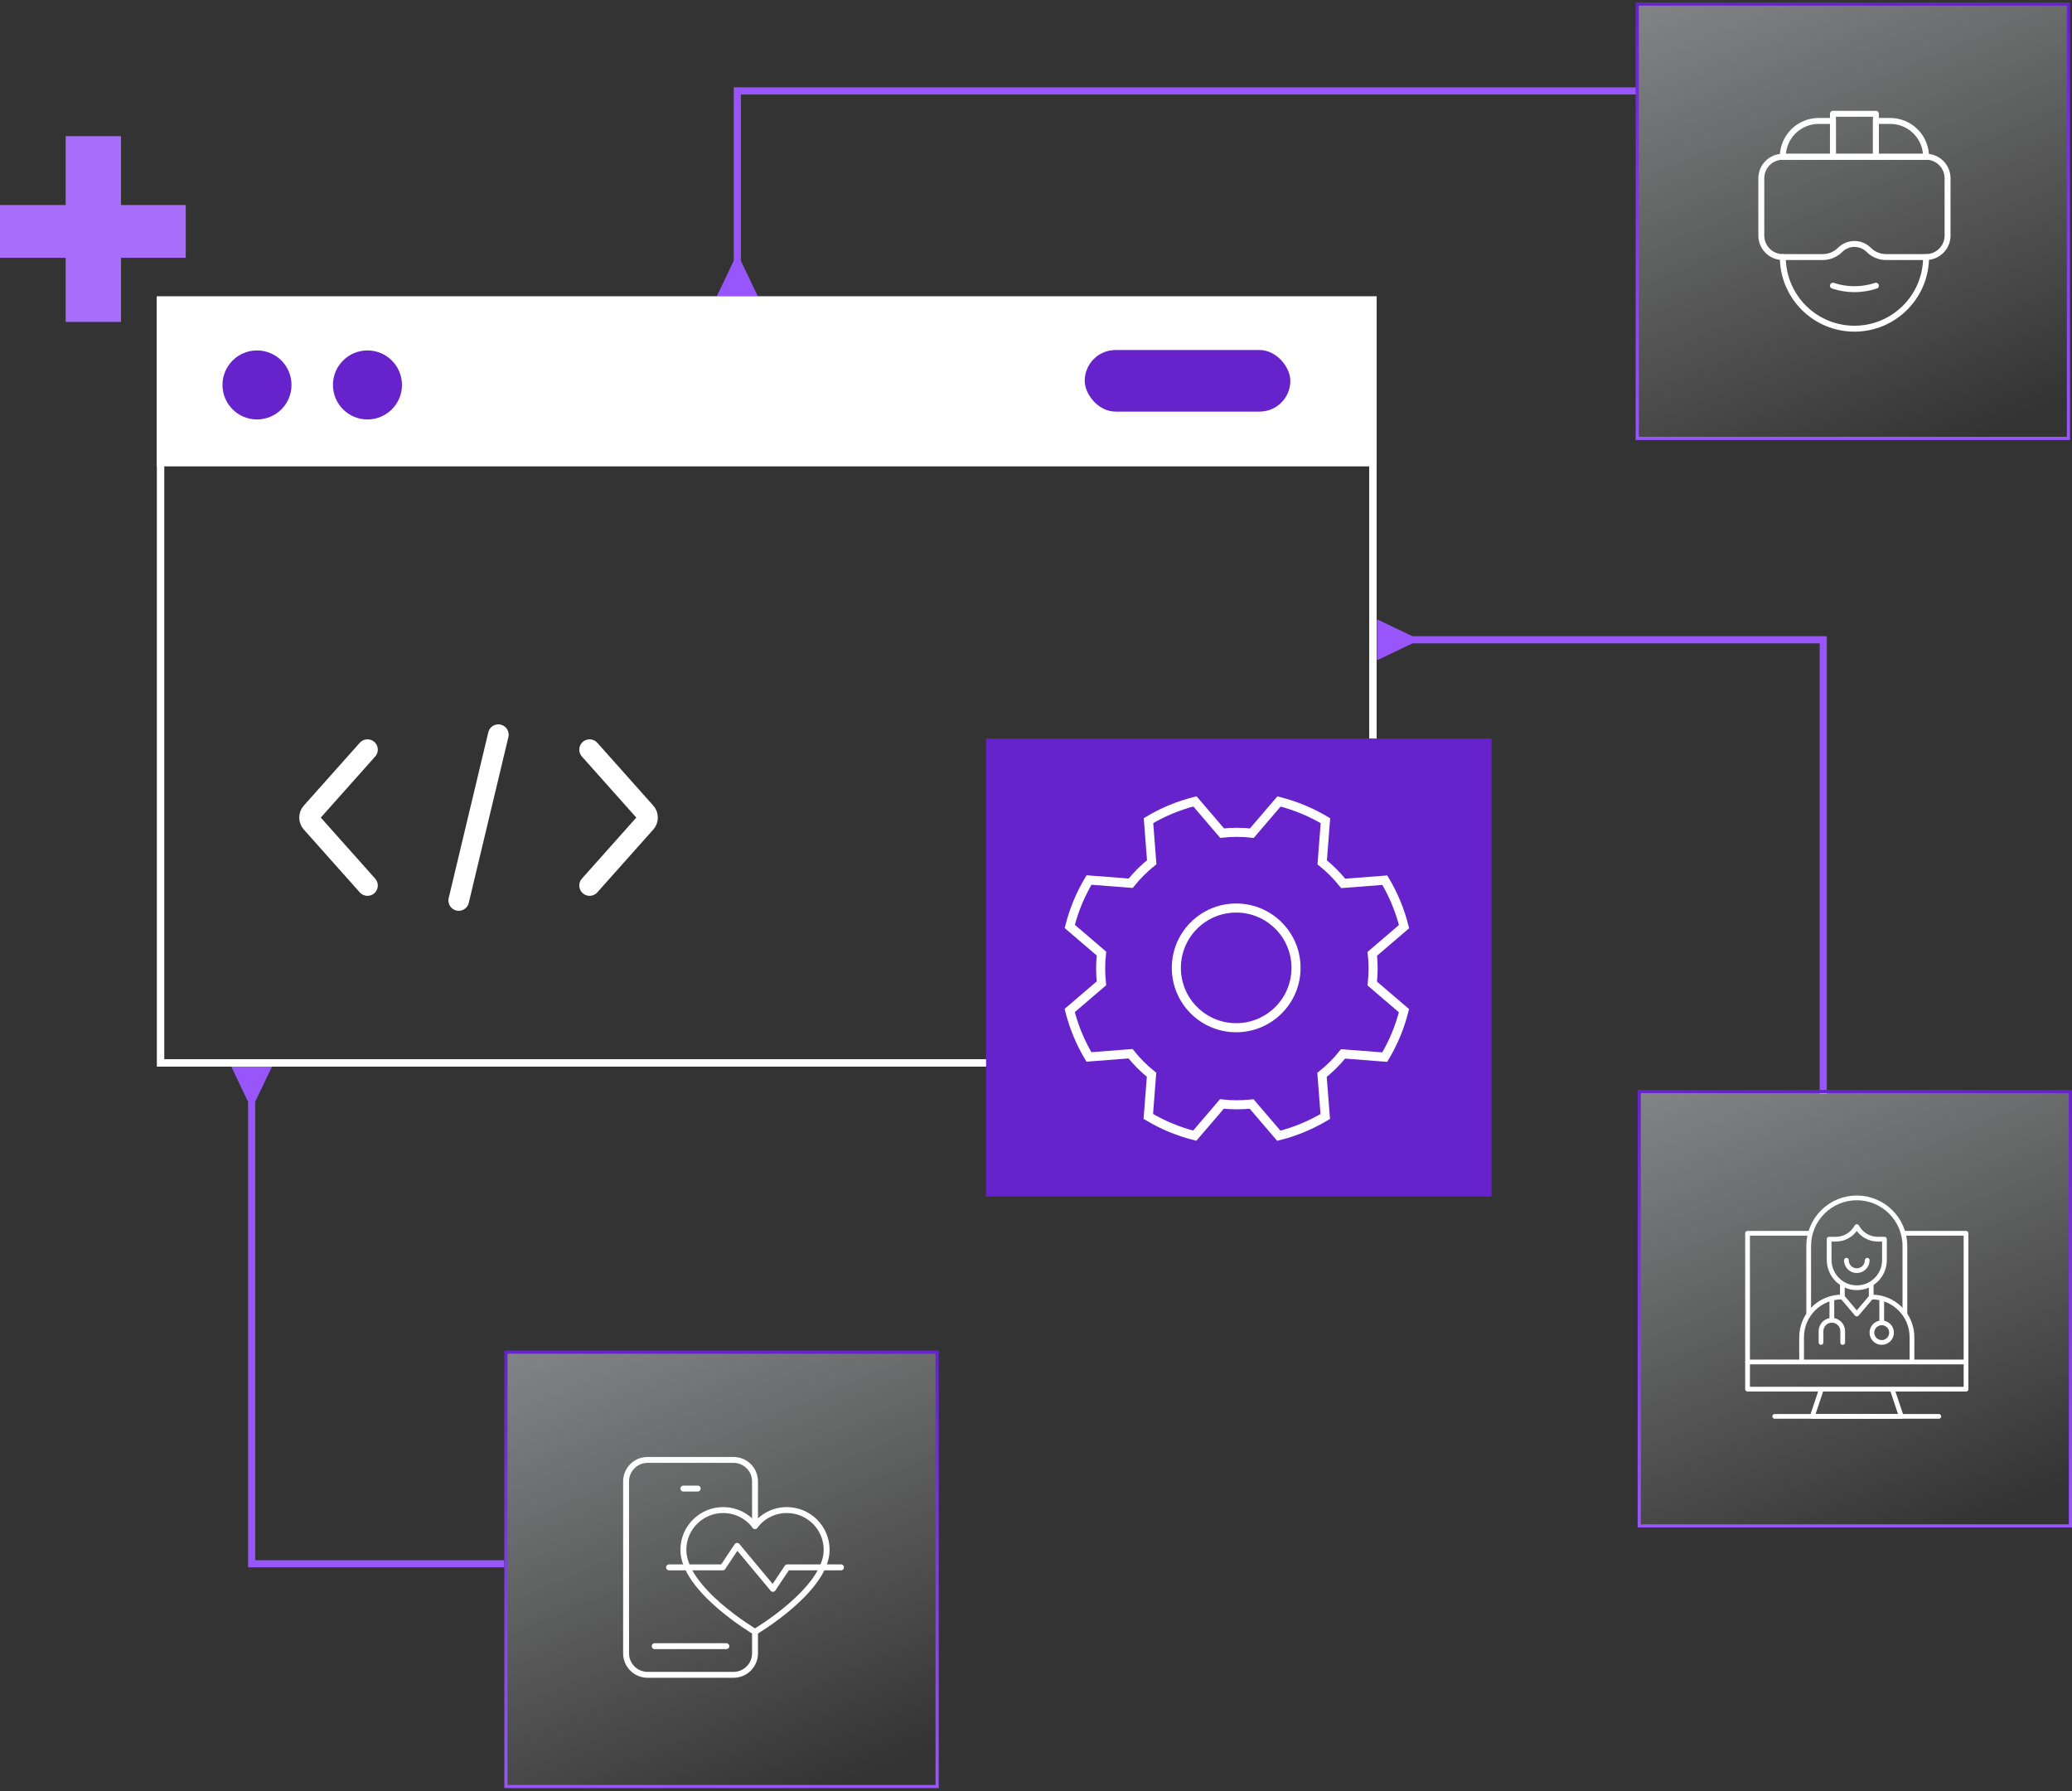 <svg width="502" height="434" viewBox="0 0 502 434" fill="none" xmlns="http://www.w3.org/2000/svg">
<rect x="0" y="0" width="502" height="434" fill="#333333" stroke="none"/>
<path d="M177.774 63.168L173.664 71.778H183.606L179.496 63.168H177.774ZM178.635 22.03V21.169H177.774V22.03H178.635ZM179.496 64.029V22.03H177.774V64.029H179.496ZM178.635 22.891H396.763V21.169H178.635V22.891Z" fill="#9856FA"/>
<path d="M61.822 266.946L65.932 258.335H55.99L60.1 266.946H61.822ZM60.961 378.88H60.1V379.741H60.961V378.88ZM60.1 266.084V378.88H61.822V266.084H60.1ZM60.961 379.741H122.19V378.019H60.961V379.741Z" fill="#9856FA"/>
<path d="M342.231 154.15L333.621 150.04V159.983L342.231 155.873V154.15ZM441.728 155.011H442.589V154.15H441.728V155.011ZM341.37 155.873H441.728V154.15H341.37V155.873ZM440.867 155.011V265.032H442.589V155.011H440.867Z" fill="#9856FA"/>
<g clip-path="url(#clip0_3122_550)">
<path d="M120.739 178L111.14 218.171" stroke="white" stroke-width="5" stroke-miterlimit="10" stroke-linecap="round" stroke-linejoin="round"/>
<path d="M142.848 214.543L156.431 199.295C157.029 198.629 157.029 197.542 156.431 196.876L142.848 181.629" stroke="white" stroke-width="5" stroke-miterlimit="10" stroke-linecap="round" stroke-linejoin="round"/>
<path d="M89.032 214.543L75.449 199.295C74.85 198.629 74.85 197.542 75.449 196.876L89.032 181.629" stroke="white" stroke-width="5" stroke-miterlimit="10" stroke-linecap="round" stroke-linejoin="round"/>
<rect width="296" height="41" transform="translate(38 72)" fill="white"/>
<circle cx="62.264" cy="93.264" r="8.813" fill="#6622CB" stroke="white" stroke-width="0.902"/>
<circle cx="89.028" cy="93.264" r="8.813" fill="#6622CB" stroke="white" stroke-width="0.902"/>
</g>
<rect x="38.9" y="72.678" width="293.731" height="184.851" stroke="white" stroke-width="1.8"/>
<rect width="122.458" height="110.977" transform="translate(238.907 178.929)" fill="#6622CB"/>
<g clip-path="url(#clip1_3122_550)">
<mask id="mask0_3122_550" style="mask-type:luminance" maskUnits="userSpaceOnUse" x="256" y="191" width="87" height="87">
<path d="M256.333 191.333H343V278H256.333V191.333Z" fill="white"/>
</mask>
<g mask="url(#mask0_3122_550)">
<path d="M332.675 234.667C332.675 233.458 332.608 232.266 332.481 231.091L340.17 224.507C339.679 222.559 339.043 220.622 338.252 218.71C337.459 216.799 336.539 214.98 335.509 213.254L325.431 214.035C323.925 212.157 322.217 210.447 320.341 208.937L321.124 198.842C319.398 197.813 317.579 196.893 315.668 196.1C313.756 195.309 311.819 194.673 309.871 194.181L303.298 201.859C302.105 201.728 300.894 201.659 299.667 201.659C298.458 201.659 297.266 201.726 296.091 201.852L289.508 194.163C287.559 194.655 285.622 195.291 283.71 196.081C281.8 196.874 279.98 197.794 278.255 198.824L279.036 208.902C277.157 210.409 275.447 212.116 273.938 213.992L263.843 213.21C262.813 214.936 261.893 216.755 261.1 218.666C260.31 220.577 259.674 222.514 259.182 224.463L266.859 231.036C266.728 232.228 266.659 233.439 266.659 234.667C266.659 235.875 266.726 237.068 266.853 238.242L259.163 244.826C259.655 246.774 260.291 248.711 261.082 250.623C261.874 252.534 262.794 254.353 263.824 256.079L273.903 255.298C275.409 257.176 277.116 258.887 278.992 260.396L278.21 270.491C279.936 271.521 281.755 272.441 283.666 273.233C285.578 274.024 287.515 274.66 289.463 275.152L296.036 267.475C297.228 267.605 298.439 267.674 299.667 267.674C300.875 267.674 302.068 267.608 303.243 267.481L309.826 275.17C311.774 274.678 313.712 274.042 315.623 273.252C317.534 272.459 319.353 271.539 321.079 270.509L320.298 260.431C322.177 258.925 323.887 257.217 325.396 255.341L335.491 256.123C336.521 254.398 337.441 252.578 338.234 250.668C339.024 248.756 339.66 246.819 340.152 244.87L332.475 238.298C332.605 237.105 332.675 235.894 332.675 234.667Z" stroke="white" stroke-width="2.2" stroke-miterlimit="10"/>
<path d="M299.5 220C291.492 220 285 226.492 285 234.5C285 242.508 291.492 249 299.5 249C307.508 249 314 242.508 314 234.5C314 226.492 307.508 220 299.5 220Z" stroke="white" stroke-width="2.2" stroke-miterlimit="10"/>
</g>
</g>
<path d="M45 49.675V62.467H29.308V78H20.682H15.909V62.467H0V49.675H15.909V33H29.308V49.675H45Z" fill="#A66EFA"/>
<rect x="396.669" y="0.983" width="104.469" height="105.237" fill="url(#paint0_linear_3122_550)" stroke="url(#paint1_linear_3122_550)" stroke-width="0.768"/>
<g clip-path="url(#clip2_3122_550)">
<mask id="mask1_3122_550" style="mask-type:luminance" maskUnits="userSpaceOnUse" x="421" y="25" width="56" height="57">
<path d="M421.635 25.948H476.942V81.255H421.635V25.948Z" fill="white"/>
</mask>
<g mask="url(#mask1_3122_550)">
<path d="M471.85 43.188C471.85 40.312 469.524 37.982 466.643 37.982H431.932C429.06 37.982 426.726 40.312 426.726 43.188V57.073C426.726 58.453 427.272 59.777 428.253 60.755C429.225 61.731 430.552 62.279 431.932 62.279H441.625C443.196 62.279 444.706 61.655 445.817 60.544V60.543C446.736 59.623 447.986 59.106 449.288 59.106C450.589 59.106 451.839 59.623 452.759 60.543V60.544C453.869 61.655 455.379 62.279 456.95 62.279H466.643C468.023 62.279 469.351 61.731 470.322 60.755C471.303 59.777 471.85 58.453 471.85 57.073V43.188Z" stroke="white" stroke-width="1.435" stroke-miterlimit="10" stroke-linecap="round" stroke-linejoin="round"/>
<path d="M431.933 62.279V62.281C431.933 66.884 433.764 71.297 437.018 74.552C440.272 77.806 444.689 79.635 449.288 79.635C458.877 79.635 466.644 71.865 466.644 62.279" stroke="white" stroke-width="1.435" stroke-miterlimit="10" stroke-linecap="round" stroke-linejoin="round"/>
<path d="M431.933 37.982V37.98C431.933 35.679 432.853 33.472 434.475 31.845C436.107 30.218 438.311 29.304 440.61 29.304H444.082V37.982H431.933Z" stroke="white" stroke-width="1.435" stroke-miterlimit="10" stroke-linecap="round" stroke-linejoin="round"/>
<path d="M466.643 37.982V37.98C466.643 35.679 465.732 33.472 464.101 31.845C462.478 30.218 460.274 29.304 457.966 29.304H454.495V37.982H466.643Z" stroke="white" stroke-width="1.435" stroke-miterlimit="10" stroke-linecap="round" stroke-linejoin="round"/>
<path d="M454.494 69.221C451.119 70.348 447.465 70.348 444.081 69.221" stroke="white" stroke-width="1.435" stroke-miterlimit="10" stroke-linecap="round" stroke-linejoin="round"/>
<path d="M444.081 37.982H454.494V27.568H444.081V37.982Z" stroke="white" stroke-width="1.435" stroke-miterlimit="10" stroke-linecap="round" stroke-linejoin="round"/>
</g>
</g>
<rect x="397.147" y="264.46" width="104.469" height="105.237" fill="url(#paint2_linear_3122_550)" stroke="url(#paint3_linear_3122_550)" stroke-width="0.768"/>
<g clip-path="url(#clip3_3122_550)">
<path d="M455.901 320.501V314.993" stroke="white" stroke-width="1.148" stroke-miterlimit="10" stroke-linejoin="round"/>
<path d="M443.818 319.886V314.693" stroke="white" stroke-width="1.148" stroke-miterlimit="10" stroke-linejoin="round"/>
<path d="M441.193 325.254V322.512C441.193 321.062 442.368 319.886 443.818 319.886C445.268 319.886 446.444 321.062 446.444 322.512V325.254" stroke="white" stroke-width="1.148" stroke-miterlimit="10" stroke-linecap="round" stroke-linejoin="round"/>
<path d="M455.901 325.254C457.213 325.254 458.277 324.19 458.277 322.878C458.277 321.565 457.213 320.501 455.901 320.501C454.588 320.501 453.524 321.565 453.524 322.878C453.524 324.19 454.588 325.254 455.901 325.254Z" stroke="white" stroke-width="1.148" stroke-miterlimit="10" stroke-linejoin="round"/>
<path d="M461.168 298.808H476.325V329.982H423.394V298.808H438.551" stroke="white" stroke-width="1.148" stroke-miterlimit="10" stroke-linejoin="round"/>
<path d="M476.325 330.007V336.571H423.394V330.007" stroke="white" stroke-width="1.148" stroke-miterlimit="10" stroke-linecap="round" stroke-linejoin="round"/>
<path d="M458.441 336.596L460.638 343.159H439.082L441.278 336.596" stroke="white" stroke-width="1.148" stroke-miterlimit="10" stroke-linejoin="round"/>
<path d="M469.736 343.159H429.983" stroke="white" stroke-width="1.148" stroke-miterlimit="10" stroke-linecap="round" stroke-linejoin="round"/>
<path d="M456.562 300.232V305.298C456.562 309.017 453.534 312.028 449.809 312C446.114 311.973 443.158 308.91 443.158 305.214V300.232H444.788C446.758 300.232 448.589 299.217 449.634 297.547L449.86 297.185L450.086 297.547C451.13 299.217 452.962 300.232 454.932 300.232H456.562Z" stroke="white" stroke-width="1.148" stroke-miterlimit="10" stroke-linecap="round" stroke-linejoin="round"/>
<path d="M461.513 318.459V301.882C461.513 295.446 456.296 290.229 449.86 290.229C443.424 290.229 438.206 295.446 438.206 301.882V318.367" stroke="white" stroke-width="1.148" stroke-miterlimit="10" stroke-linejoin="round"/>
<path d="M452.383 305.337C452.383 306.731 451.253 307.861 449.86 307.861C448.466 307.861 447.337 306.731 447.337 305.337" stroke="white" stroke-width="1.148" stroke-miterlimit="10" stroke-linecap="round" stroke-linejoin="round"/>
<path d="M436.49 330.007V323.982C436.49 318.602 440.852 314.241 446.232 314.241" stroke="white" stroke-width="1.148" stroke-miterlimit="10" stroke-linejoin="round"/>
<path d="M446.366 311.018V314.24L449.86 318.367L453.354 314.24V311.018" stroke="white" stroke-width="1.148" stroke-miterlimit="10" stroke-linejoin="round"/>
<path d="M463.229 330.007V323.982C463.229 318.602 458.868 314.241 453.488 314.241" stroke="white" stroke-width="1.148" stroke-miterlimit="10" stroke-linejoin="round"/>
</g>
<rect x="122.574" y="327.602" width="104.469" height="105.237" fill="url(#paint4_linear_3122_550)" stroke="url(#paint5_linear_3122_550)" stroke-width="0.768"/>
<g clip-path="url(#clip4_3122_550)">
<mask id="mask2_3122_550" style="mask-type:luminance" maskUnits="userSpaceOnUse" x="150" y="352" width="56" height="56">
<path d="M150.062 352.092H205.369V407.399H150.062V352.092Z" fill="white"/>
</mask>
<g mask="url(#mask2_3122_550)">
<path d="M182.923 369.72V358.919C182.923 357.539 182.376 356.214 181.395 355.237C180.423 354.261 179.096 353.713 177.716 353.713H156.889C155.51 353.713 154.182 354.261 153.21 355.237C152.23 356.214 151.683 357.539 151.683 358.919V400.572C151.683 401.953 152.23 403.277 153.21 404.254C154.182 405.23 155.51 405.779 156.889 405.779H177.716C179.096 405.779 180.423 405.23 181.395 404.254C182.376 403.277 182.923 401.953 182.923 400.572V395.365" stroke="white" stroke-width="1.435" stroke-miterlimit="10" stroke-linecap="round" stroke-linejoin="round"/>
<path d="M158.625 398.837H175.981" stroke="white" stroke-width="1.435" stroke-miterlimit="10" stroke-linecap="round" stroke-linejoin="round"/>
<path d="M165.567 360.654H169.038" stroke="white" stroke-width="1.435" stroke-miterlimit="10" stroke-linecap="round" stroke-linejoin="round"/>
<path d="M182.923 369.72C184.684 367.377 187.487 365.861 190.637 365.861C195.956 365.861 200.278 370.182 200.278 375.503C200.278 385.145 182.923 395.365 182.923 395.365C182.923 395.365 165.567 385.145 165.567 375.503C165.567 370.182 169.889 365.861 175.208 365.861C178.358 365.861 181.161 367.377 182.923 369.72Z" stroke="white" stroke-width="1.435" stroke-miterlimit="10" stroke-linecap="round" stroke-linejoin="round"/>
<path d="M162.096 379.746H175.112L178.583 374.539L187.261 384.952L190.732 379.746H203.749" stroke="white" stroke-width="1.435" stroke-miterlimit="10" stroke-linecap="round" stroke-linejoin="round"/>
</g>
</g>
<rect x="262.402" y="84.403" width="50.622" height="15.725" rx="7.863" fill="#6622CB"/>
<rect x="262.402" y="84.403" width="50.622" height="15.725" rx="7.863" stroke="white" stroke-width="0.805"/>
<defs>
<linearGradient id="paint0_linear_3122_550" x1="419.086" y1="-35.335" x2="478.971" y2="106.126" gradientUnits="userSpaceOnUse">
<stop stop-color="#EDF1F5" stop-opacity="0.5"/>
<stop offset="1" stop-color="white" stop-opacity="0"/>
</linearGradient>
<linearGradient id="paint1_linear_3122_550" x1="448.903" y1="0.599" x2="448.903" y2="106.604" gradientUnits="userSpaceOnUse">
<stop stop-color="#6622CB"/>
<stop offset="1" stop-color="#9856FA"/>
</linearGradient>
<linearGradient id="paint2_linear_3122_550" x1="419.564" y1="228.141" x2="479.449" y2="369.603" gradientUnits="userSpaceOnUse">
<stop stop-color="#EDF1F5" stop-opacity="0.5"/>
<stop offset="1" stop-color="white" stop-opacity="0"/>
</linearGradient>
<linearGradient id="paint3_linear_3122_550" x1="449.381" y1="264.075" x2="449.381" y2="370.081" gradientUnits="userSpaceOnUse">
<stop stop-color="#6622CB"/>
<stop offset="1" stop-color="#9856FA"/>
</linearGradient>
<linearGradient id="paint4_linear_3122_550" x1="144.991" y1="291.284" x2="204.876" y2="432.746" gradientUnits="userSpaceOnUse">
<stop stop-color="#EDF1F5" stop-opacity="0.5"/>
<stop offset="1" stop-color="white" stop-opacity="0"/>
</linearGradient>
<linearGradient id="paint5_linear_3122_550" x1="174.808" y1="327.218" x2="174.808" y2="433.223" gradientUnits="userSpaceOnUse">
<stop stop-color="#6622CB"/>
<stop offset="1" stop-color="#9856FA"/>
</linearGradient>
<clipPath id="clip0_3122_550">
<rect x="38" y="71.778" width="295.531" height="186.651" fill="white"/>
</clipPath>
<clipPath id="clip1_3122_550">
<rect width="86.667" height="86.667" fill="white" transform="translate(256.333 191.333)"/>
</clipPath>
<clipPath id="clip2_3122_550">
<rect width="55.307" height="55.307" fill="white" transform="translate(421.634 25.948)"/>
</clipPath>
<clipPath id="clip3_3122_550">
<rect width="55.307" height="55.307" fill="white" transform="translate(422.206 289.041)"/>
</clipPath>
<clipPath id="clip4_3122_550">
<rect width="55.307" height="55.307" fill="white" transform="translate(150.064 352.092)"/>
</clipPath>
</defs>
</svg>